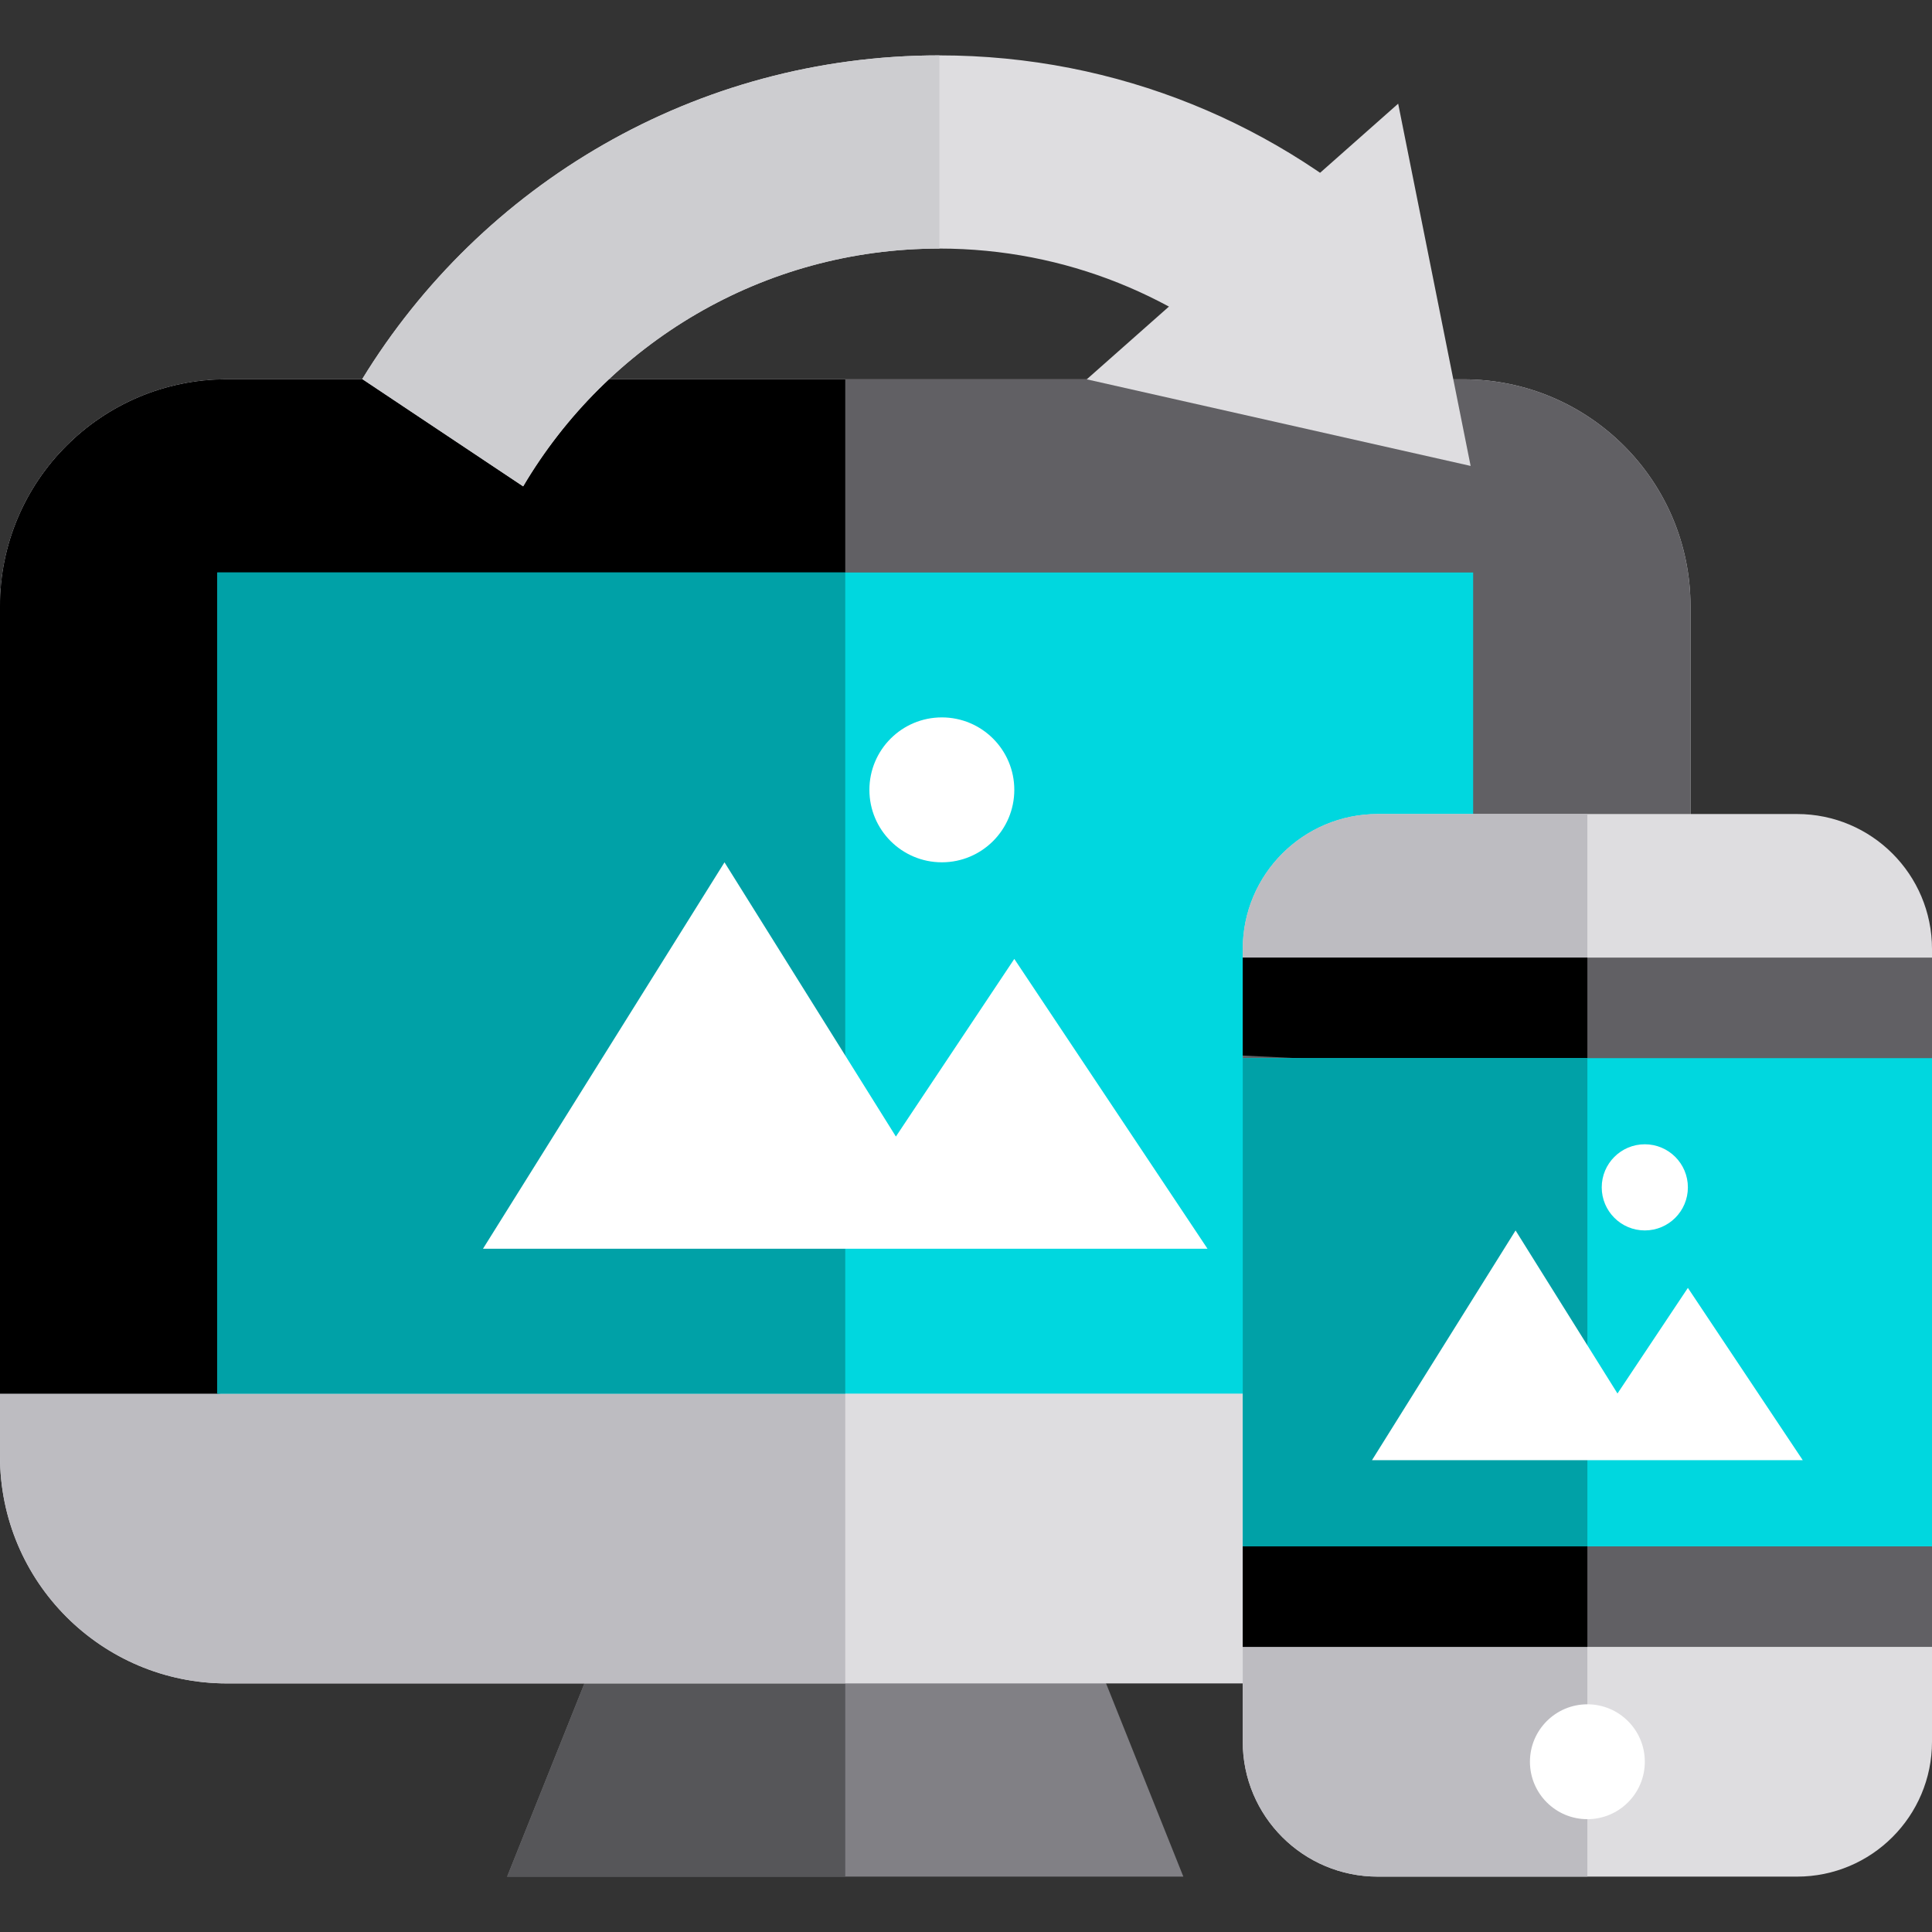 <?xml version="1.0" encoding="iso-8859-1"?>
<!-- Generator: Adobe Illustrator 19.0.0, SVG Export Plug-In . SVG Version: 6.00 Build 0)  -->
<svg version="1.1" id="Layer_1" xmlns="http://www.w3.org/2000/svg" xmlns:xlink="http://www.w3.org/1999/xlink" x="0px" y="0px"
	 viewBox="0 0 512 512" style="enable-background:new 0 0 512 512;" xml:space="preserve">
<rect x="0" y="0" width="512" height="512" fill="#333333" stroke="none"/>
<polygon style="fill:#818085;" points="313.6,497.325 134.4,497.325 160,433.325 288,433.325 "/>
<polygon style="fill:#565659;" points="224,497.325 134.4,497.325 160,433.325 224,433.325 "/>
<path style="fill:#DEDDE0;" d="M60.16,446.125C26.935,446.125,0,419.19,0,385.965v-225.28c0-33.225,26.935-60.16,60.16-60.16h327.68
	c33.228,0,60.16,26.935,60.16,60.16v225.28c0,33.225-26.932,60.16-60.16,60.16H60.16z"/>
<path style="fill:#BDBCC1;" d="M224,100.525H60.16C26.935,100.525,0,127.46,0,160.685v225.28c0,33.225,26.935,60.16,60.16,60.16H224
	V100.525z"/>
<path style="fill:#616064;" d="M448,369.325v-208.64c0-33.225-26.932-60.16-60.16-60.16H60.16C26.935,100.525,0,127.46,0,160.685
	v208.64h57.6l166.4-12.8l166.4,12.8H448z"/>
<path d="M224,100.525H60.16C26.935,100.525,0,127.46,0,160.685v208.64h57.6l166.4-12.8V100.525z"/>
<rect x="57.6" y="151.718" style="fill:#00D7DF;" width="332.8" height="217.6"/>
<rect x="57.6" y="151.718" style="fill:#00A1A7;" width="166.4" height="217.6"/>
<g>
	<polygon style="fill:#FFFFFF;" points="268.8,254.125 237.42,301.197 192,228.525 128,330.925 320,330.925 	"/>
	<circle style="fill:#FFFFFF;" cx="249.6" cy="209.318" r="19.2"/>
</g>
<path style="fill:#DEDDE0;" d="M476.229,215.725H365.11c-19.756,0-35.77,16.015-35.77,35.77v210.058
	c0,19.757,16.015,35.771,35.77,35.771h111.119c19.756,0,35.771-16.015,35.771-35.771V251.494
	C512,231.74,495.983,215.725,476.229,215.725z"/>
<path style="fill:#BDBCC1;" d="M420.669,215.725h-55.56c-19.756,0-35.77,16.015-35.77,35.77v210.058
	c0,19.757,16.015,35.771,35.77,35.771h55.56V215.725z"/>
<rect x="329.344" y="253.773" style="fill:#616064;" width="182.656" height="30.444"/>
<polygon points="420.669,284.223 329.34,279.725 329.34,253.779 420.669,253.779 "/>
<rect x="329.344" y="407.731" style="fill:#616064;" width="182.656" height="28.713"/>
<polygon points="420.669,436.438 329.34,436.438 329.34,407.725 420.669,405.995 "/>
<circle style="fill:#FFFFFF;" cx="420.672" cy="466.88" r="15.222"/>
<rect x="329.344" y="280.422" style="fill:#00D7DF;" width="182.656" height="129.382"/>
<rect x="329.344" y="280.422" style="fill:#00A1A7;" width="91.328" height="129.382"/>
<g>
	<polygon style="fill:#FFFFFF;" points="447.308,341.303 428.65,369.292 401.642,326.083 363.589,386.967 477.75,386.967 	"/>
	<circle style="fill:#FFFFFF;" cx="435.891" cy="314.662" r="11.416"/>
</g>
<g>
	<path style="fill:#DEDDE0;" d="M371.405,63.094c-32.037-30.024-75.101-48.419-122.475-48.419
		c-64.737,0-121.44,34.335-152.929,85.779l42.644,28.43c22.268-37.71,63.319-63.011,110.285-63.011
		c33.536,0,64.047,12.91,86.865,34.019C346.908,86.988,359.247,75.113,371.405,63.094z"/>
	<polygon style="fill:#DEDDE0;" points="370.531,27.475 389.731,123.475 288,100.525 	"/>
</g>
<path style="fill:#CDCDD0;" d="M248.951,14.675c-0.008,0-0.014,0-0.022,0c-64.737,0-121.44,34.335-152.929,85.779l42.644,28.43
	c22.268-37.71,63.319-63.011,110.285-63.011c0.008,0,0.014,0,0.022,0L248.951,14.675L248.951,14.675z"/>
<g>
</g>
<g>
</g>
<g>
</g>
<g>
</g>
<g>
</g>
<g>
</g>
<g>
</g>
<g>
</g>
<g>
</g>
<g>
</g>
<g>
</g>
<g>
</g>
<g>
</g>
<g>
</g>
<g>
</g>
</svg>
